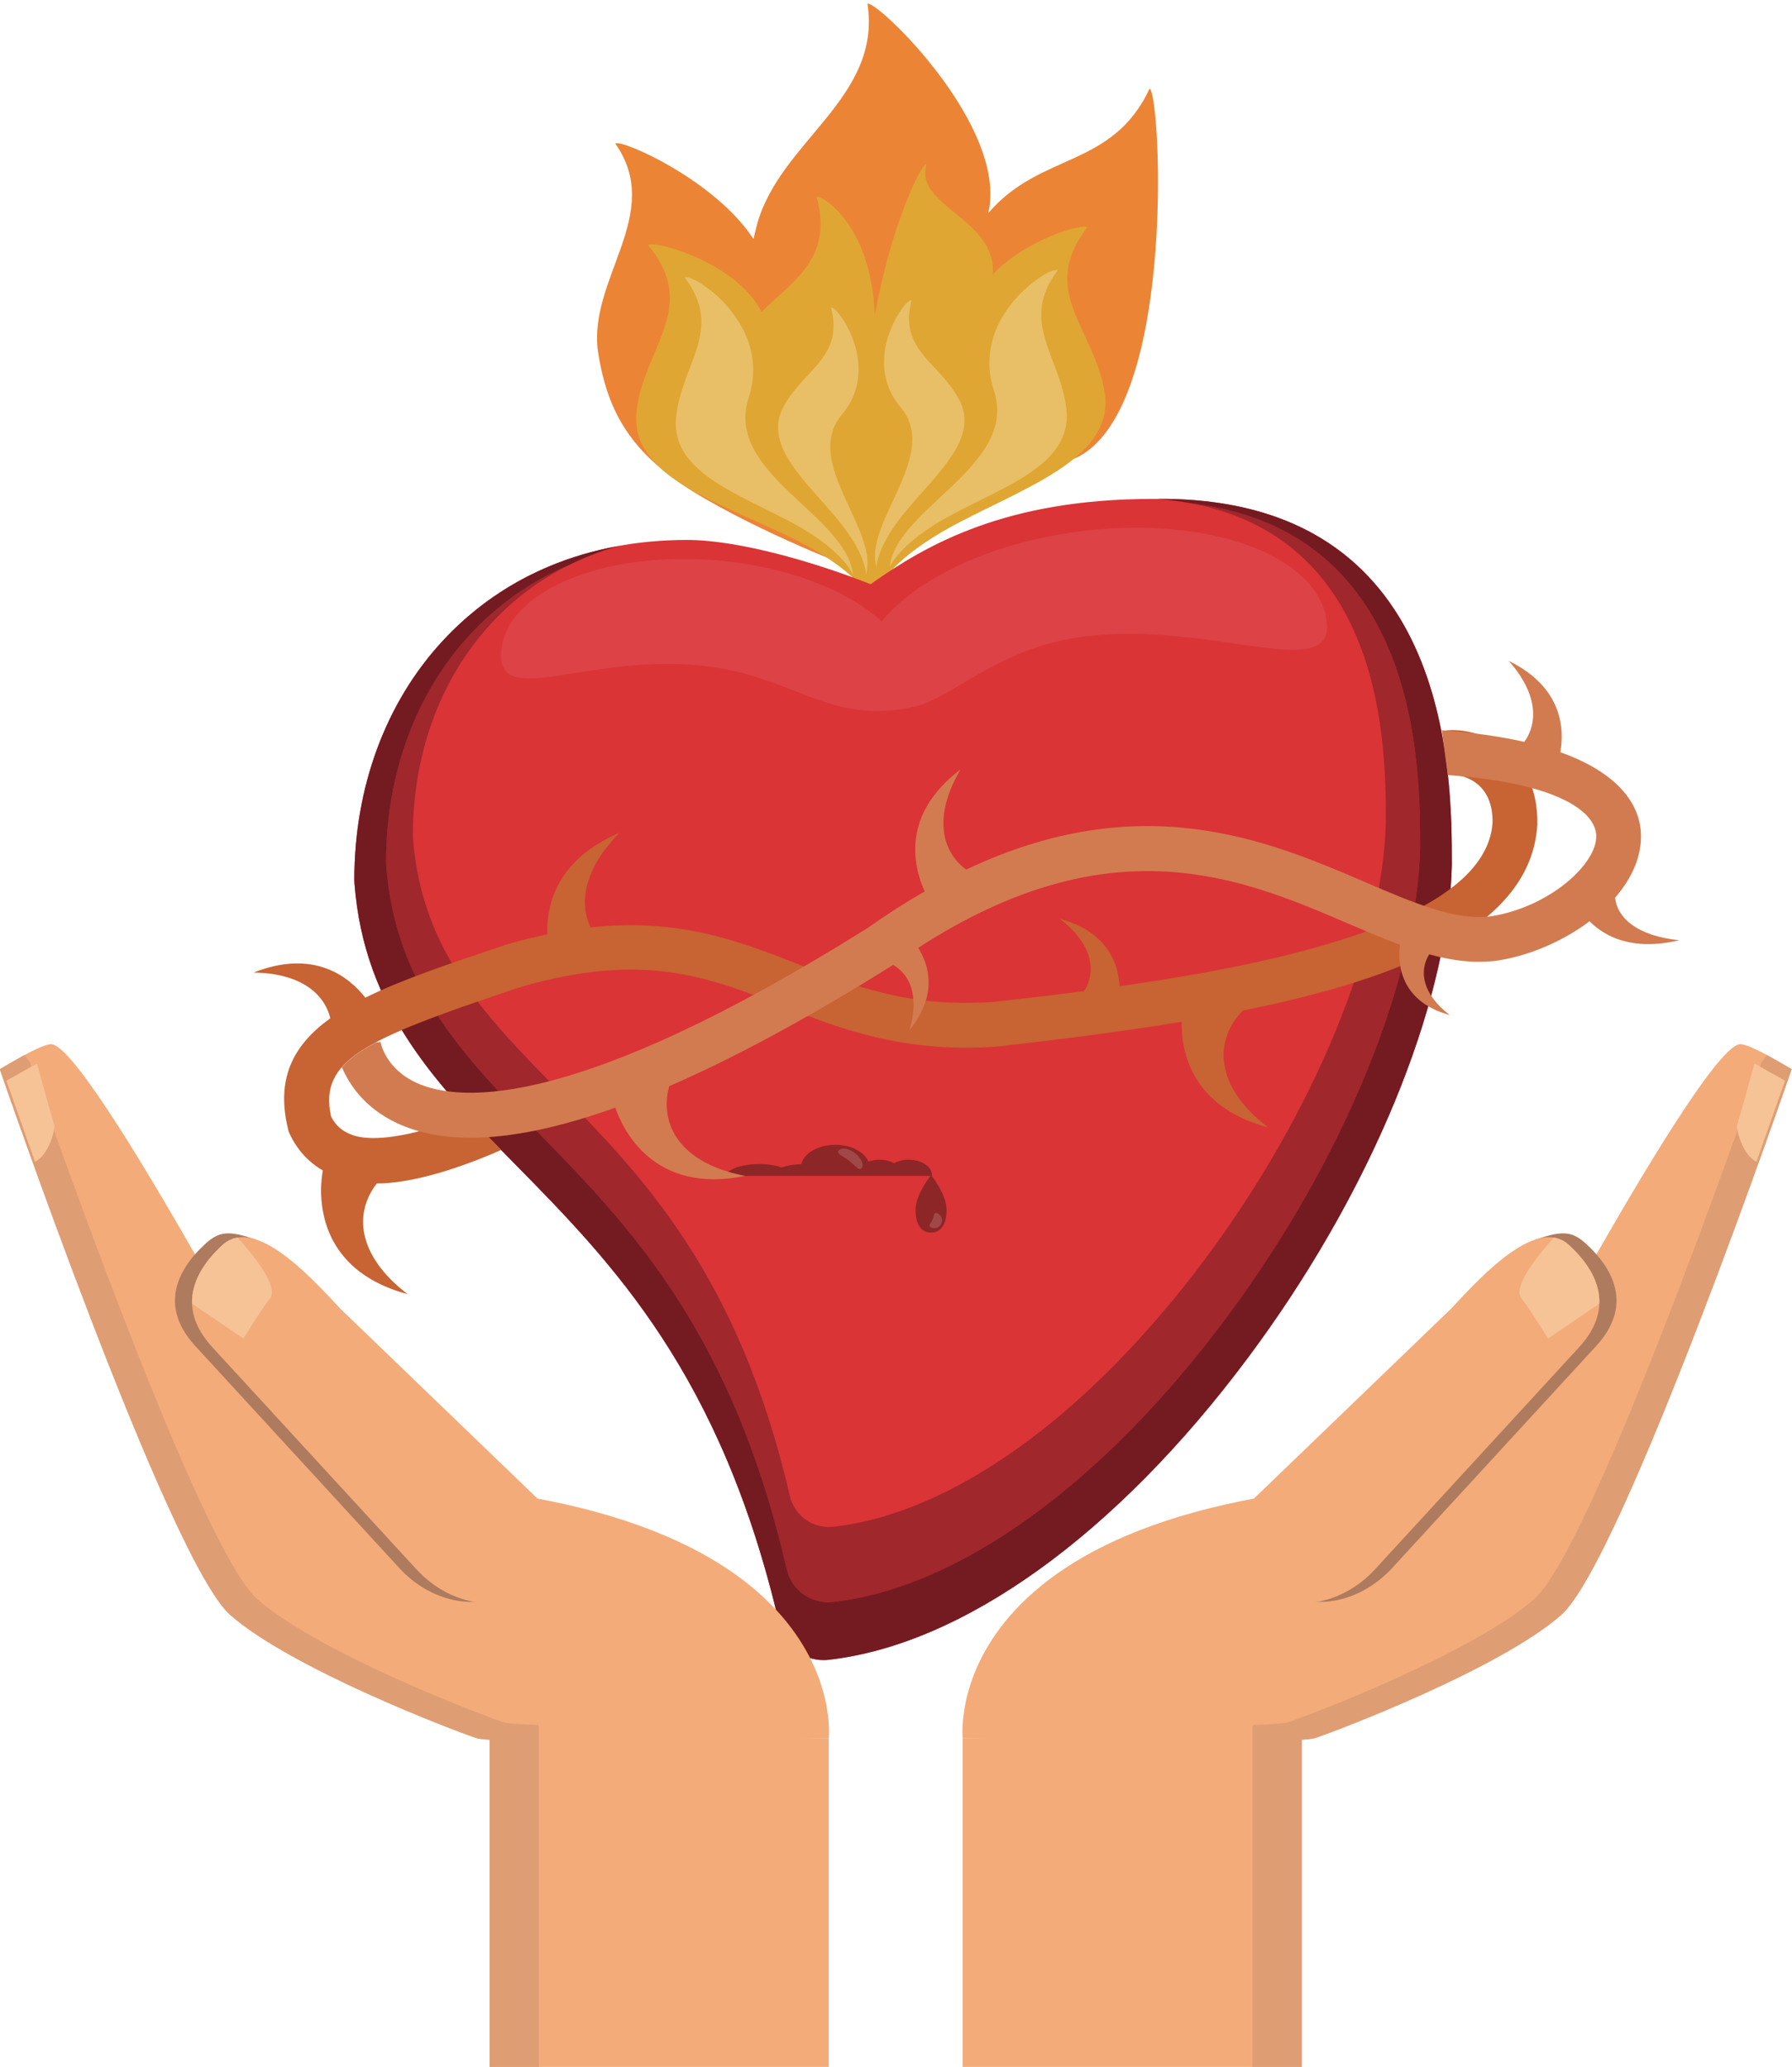 <?xml version="1.0" encoding="UTF-8"?><svg xmlns="http://www.w3.org/2000/svg" xmlns:xlink="http://www.w3.org/1999/xlink" height="359.9" preserveAspectRatio="xMidYMid meet" version="1.0" viewBox="56.6 32.3 312.1 359.9" width="312.1" zoomAndPan="magnify"><g><g><path d="M 256.809 47.742 C 250.301 61.648 237.832 58.742 228.73 69.402 C 232.23 54.254 209.309 32.316 207.684 32.953 C 210.164 49.32 192.664 56.727 188.52 71.121 C 188.266 72.07 188.035 73.004 187.828 73.922 C 181.23 63.738 164.824 56.453 163.766 57.305 C 172.34 69.504 159.031 80.77 160.734 93.453 C 162.438 104.43 166.719 111.852 179.473 119.191 C 192.227 126.527 206.918 131.871 206.918 131.871 C 206.918 131.871 211.387 129.469 212.586 127.957 C 213.617 129.031 214.676 127.52 214.676 127.52 C 215.363 125.715 215.281 125.855 215.418 123.754 C 222.672 111.344 226.172 116.562 241.93 112.758 C 261.906 107.934 258.816 48.18 256.809 47.742" fill="#ec8435"/></g><g><path d="M 248.984 100.633 C 247.25 89.578 237.355 83.023 245.945 71.895 C 245.082 71.176 235.219 74.039 229.516 80.07 C 230.16 70.312 215.805 68.277 217.938 60.953 C 217.098 60.672 211.742 71.57 208.965 87.219 C 208.316 71.223 199.688 66.289 198.832 66.555 C 201.676 77.254 195.051 80.902 189.238 86.617 C 184.805 77.918 170.484 74.07 169.477 74.98 C 178.465 85.793 168.809 92.699 167.477 103.809 C 166.148 114.922 180.789 119.426 193.438 125.43 C 202.305 129.641 205.934 133.406 207.309 135.281 C 208.066 137.512 208.004 138.637 208.004 138.637 C 208.332 137.672 208.516 136.637 208.602 135.562 C 208.809 136.305 209.023 137.035 209.242 137.75 C 209.242 137.75 209.191 136.266 210.438 133.355 C 211.836 131.375 215.371 127.578 223.824 123.18 C 236.242 116.723 250.719 111.688 248.984 100.633" fill="#e0a633"/></g><g><path d="M 205.148 132.379 C 205.148 132.379 203.637 128.09 194.047 123.039 C 184.457 117.992 173.352 114.207 174.363 104.871 C 175.371 95.531 182.691 89.73 175.875 80.645 C 176.887 79.637 191.27 88.465 186.98 101.59 C 182.691 114.711 204.141 122.027 205.148 132.379" fill="#e8bf66"/></g><g><path d="M 207.422 132.359 C 207.422 132.359 207.586 128.773 202.066 122.242 C 196.547 115.711 189.547 109.656 193.055 103.125 C 196.555 96.594 203.625 94.516 201.332 85.855 C 202.371 85.414 210.277 96.137 203.25 104.465 C 196.227 112.789 209.746 124.496 207.422 132.359" fill="#e8bf66"/></g><g><path d="M 211.543 131.113 C 211.543 131.113 213.059 126.824 222.645 121.777 C 232.234 116.73 243.34 112.945 242.328 103.609 C 241.316 94.273 234 88.469 240.812 79.383 C 239.809 78.371 225.422 87.207 229.711 100.328 C 234 113.449 212.551 120.77 211.543 131.113" fill="#e8bf66"/></g><g><path d="M 209.27 131.102 C 209.27 131.102 209.105 127.516 214.625 120.98 C 220.145 114.449 227.145 108.395 223.641 101.863 C 220.141 95.332 213.066 93.254 215.359 84.594 C 214.32 84.152 206.418 94.871 213.441 103.199 C 220.465 111.527 206.945 123.234 209.27 131.102" fill="#e8bf66"/></g><g><path d="M 257.344 119.172 C 231.758 119.184 218.02 127.094 208.219 134.027 C 199.062 130.371 185.414 126.316 176.285 126.316 C 159.086 126.316 144.367 132.387 133.723 143.867 C 123.785 154.578 118.312 169.367 118.312 185.504 C 118.312 185.703 118.32 185.898 118.336 186.098 C 120.02 208.285 132.82 221.301 146.379 235.086 C 163.188 252.176 182.238 271.543 192.379 315.277 C 193.211 318.871 196.41 321.359 200.023 321.359 C 200.316 321.359 200.609 321.344 200.91 321.309 C 224.352 318.668 250.969 299.512 273.93 268.738 C 295.164 240.285 308.777 207.48 309.453 183.121 L 309.457 182.902 C 309.457 167 309.484 118.27 257.344 119.172" fill="#da3436"/></g><g><path d="M 200.824 311.285 C 197.422 311.285 194.406 308.926 193.621 305.52 C 184.07 264.035 166.121 245.66 150.281 229.449 C 137.512 216.375 125.445 204.027 123.863 182.98 C 123.852 182.793 123.844 182.605 123.844 182.418 C 123.844 167.109 129 153.082 138.355 142.922 C 143.238 137.621 149.031 133.551 155.555 130.758 C 150.547 133.277 146.047 136.648 142.164 140.84 C 133.359 150.336 128.508 163.445 128.508 177.75 C 128.508 177.926 128.512 178.102 128.527 178.273 C 130.016 197.949 141.367 209.488 153.387 221.707 C 168.289 236.859 185.184 254.031 194.168 292.801 C 194.906 295.988 197.746 298.191 200.945 298.191 C 201.207 298.191 201.469 298.18 201.73 298.148 C 222.516 295.809 246.109 278.82 266.469 251.543 C 285.293 226.316 297.359 197.234 297.961 175.637 L 297.965 175.445 C 297.965 162.758 297.953 126.512 264.242 119.977 C 303.934 124.852 303.93 165.902 303.93 179.953 L 303.926 180.156 C 303.289 203.266 290.461 234.383 270.457 261.375 C 248.82 290.559 223.746 308.734 201.66 311.242 C 201.379 311.27 201.102 311.285 200.824 311.285 M 141.461 136.98 C 148.082 132.16 155.766 128.93 164.262 127.383 C 164.164 127.41 164.062 127.441 163.965 127.469 C 164.062 127.441 164.16 127.41 164.262 127.383 C 155.766 128.93 148.082 132.16 141.461 136.98 M 163.918 127.484 C 163.922 127.48 163.93 127.48 163.934 127.477 C 163.93 127.48 163.922 127.48 163.918 127.484" fill="#a0272c"/></g><g><path d="M 155.555 130.758 C 158.203 129.426 160.996 128.332 163.918 127.484 C 161.113 128.301 158.441 129.355 155.891 130.617 C 155.777 130.664 155.664 130.711 155.555 130.758 M 163.934 127.477 C 163.945 127.477 163.953 127.473 163.965 127.469 C 163.953 127.473 163.945 127.477 163.934 127.477 M 264.242 119.977 C 264.105 119.961 263.969 119.941 263.832 119.926 C 262.059 119.598 260.223 119.328 258.258 119.168 C 260.363 119.336 262.352 119.609 264.242 119.977" fill="#a0272c"/></g><g><path d="M 118.312 185.504 C 118.312 169.367 123.785 154.578 133.723 143.863 C 136.105 141.297 138.688 139 141.461 136.98 C 138.691 139 136.105 141.297 133.723 143.867 C 123.785 154.578 118.312 169.367 118.312 185.504 M 309.457 182.883 C 309.457 182.844 309.457 182.805 309.457 182.766 C 309.457 182.773 309.457 182.781 309.457 182.789 C 309.457 182.797 309.457 182.805 309.457 182.812 C 309.457 182.836 309.457 182.859 309.457 182.883" fill="#878c97"/></g><g><path d="M 200.023 321.359 C 196.41 321.359 193.211 318.867 192.379 315.277 C 182.238 271.543 163.188 252.172 146.379 235.086 C 132.82 221.301 120.02 208.285 118.336 186.098 C 118.32 185.898 118.312 185.699 118.312 185.504 C 118.312 169.367 123.785 154.578 133.723 143.867 C 136.105 141.297 138.691 139 141.461 136.98 C 148.082 132.16 155.766 128.93 164.262 127.383 C 164.16 127.41 164.062 127.441 163.965 127.469 C 163.953 127.473 163.945 127.477 163.934 127.477 C 163.93 127.48 163.922 127.48 163.918 127.484 C 160.996 128.332 158.203 129.426 155.555 130.758 C 149.031 133.551 143.238 137.621 138.355 142.922 C 129 153.082 123.844 167.109 123.844 182.418 C 123.844 182.605 123.852 182.793 123.863 182.98 C 125.445 204.027 137.512 216.375 150.281 229.449 C 166.121 245.66 184.07 264.035 193.621 305.52 C 194.406 308.926 197.422 311.285 200.824 311.285 C 201.102 311.285 201.379 311.27 201.66 311.242 C 223.746 308.734 248.82 290.559 270.457 261.375 C 290.461 234.383 303.289 203.266 303.926 180.156 L 303.93 179.953 C 303.93 165.902 303.934 124.852 264.242 119.977 C 262.352 119.609 260.363 119.336 258.258 119.168 C 258.422 119.164 258.582 119.164 258.746 119.164 C 309.32 119.164 309.457 166.863 309.457 182.766 C 309.457 182.805 309.457 182.844 309.457 182.883 C 309.457 182.891 309.457 182.898 309.457 182.902 L 309.453 183.121 C 309.422 184.266 309.363 185.426 309.273 186.602 C 307.484 210.547 294.172 241.621 273.93 268.738 C 250.969 299.508 224.352 318.668 200.91 321.309 C 200.609 321.344 200.316 321.359 200.023 321.359" fill="#741b22"/></g><g><path d="M 209.379 156.129 C 198.652 156.129 192.008 149.312 177.789 148.109 C 176.102 147.969 174.445 147.906 172.832 147.906 C 167.66 147.906 162.914 148.539 158.824 149.172 C 154.734 149.805 151.301 150.438 148.762 150.438 C 145.359 150.438 143.555 149.305 143.906 145.523 C 144.766 136.23 158.473 129.621 175.621 129.621 C 177.508 129.621 179.441 129.699 181.398 129.867 C 193.656 130.902 204.176 135.039 210.164 140.492 C 216.129 133.148 228.734 127.004 243.965 124.918 C 247.578 124.422 251.117 124.188 254.52 124.188 C 272.195 124.188 286.18 130.57 287.629 140.238 C 288.23 144.246 285.969 145.453 281.816 145.453 C 278.664 145.453 274.418 144.758 269.516 144.059 C 264.613 143.359 259.051 142.664 253.262 142.664 C 250.535 142.664 247.762 142.816 244.98 143.199 C 231.578 145.035 224.016 152.352 217.375 154.949 C 214.414 155.781 211.793 156.129 209.379 156.129" fill="#dc4246"/></g><g><path d="M 318.977 162.898 C 315.297 159.82 310.59 159.027 307.77 159.59 L 309.297 167.234 C 309.859 167.121 312.098 167.309 313.973 168.879 C 315.727 170.348 316.594 172.605 316.547 175.59 C 315.359 192.297 280.188 199.965 251.59 204.031 C 251.395 200.309 249.648 194.57 241.188 192.289 C 246.848 196.621 247.598 201.352 245.418 204.871 C 239.656 205.621 234.312 206.227 229.77 206.742 C 215.066 207.797 205.59 204.09 195.559 200.164 C 185.367 196.176 174.891 192.113 159.453 193.781 C 157.375 189.336 158.434 183.469 164.496 177.305 C 153.699 181.918 151.762 189.613 151.914 194.992 C 149.703 195.457 147.422 196.004 145.008 196.703 L 143.102 197.34 C 134.312 200.293 126.438 202.941 120.23 206.02 C 117.367 202.375 111.289 197.496 100.766 201.645 C 108.789 201.758 113.043 205.172 114.129 209.609 C 107.645 214.258 104.594 220.141 106.793 229 L 106.883 229.363 L 107.039 229.699 C 108.316 232.461 110.293 234.633 112.824 236.105 C 112.359 238.59 110.445 253.02 127.594 257.645 C 118.809 250.918 118.199 243.535 122.23 238.363 L 122.285 238.363 C 129.805 238.363 139.672 234.41 143.883 232.535 C 141.926 230.531 140.004 228.52 138.141 226.488 C 132.32 228.781 122.938 231.656 118.023 229.949 C 116.289 229.348 115.086 228.324 114.27 226.742 C 112.051 216.895 120.25 213.238 145.582 204.73 L 147.262 204.168 C 168.602 197.988 179.777 202.359 192.715 207.422 C 203.133 211.5 213.906 215.715 230.414 214.516 L 230.57 214.5 C 241.227 213.289 252.062 211.93 262.402 210.211 C 262.316 215.43 264.086 225.016 277.469 228.621 C 268.059 221.418 268.027 213.457 273.039 208.27 C 301.039 202.637 323.211 193.516 324.332 176.008 L 324.344 175.836 C 324.48 168.973 321.5 165.012 318.977 162.898" fill="#c86333"/></g><g><path d="M 218.906 237.051 L 218.922 236.941 C 218.922 235.445 217.102 234.234 214.859 234.234 C 213.891 234.234 213.016 234.469 212.312 234.848 C 211.613 234.469 210.738 234.234 209.77 234.234 C 209.07 234.234 208.422 234.359 207.848 234.57 C 207.141 232.879 204.84 231.637 202.082 231.637 C 199.09 231.637 196.621 233.098 196.168 235.008 C 194.852 235.047 193.656 235.254 192.715 235.574 C 191.66 235.215 190.312 234.992 188.816 234.992 C 185.777 234.992 183.293 235.891 182.887 237.051 L 218.906 237.051" fill="#8d2626"/></g><g><path d="M 218.758 246.93 C 217.266 246.93 216.055 245.758 216.055 242.992 C 216.055 240.227 218.758 236.914 218.758 236.914 C 218.758 236.914 221.465 240.227 221.465 242.992 C 221.465 245.758 220.254 246.93 218.758 246.93" fill="#8d2626"/></g><g><path d="M 219.316 246.152 C 219.137 246.152 218.953 246.117 218.777 246.039 C 218.094 245.742 218.723 245.352 219.02 244.668 C 219.27 244.09 219.203 243.488 219.586 243.488 C 219.656 243.488 219.746 243.508 219.855 243.555 C 220.539 243.852 220.855 244.648 220.559 245.336 C 220.34 245.848 219.84 246.152 219.316 246.152" fill="#a04848"/></g><g><path d="M 206.359 235.867 C 205.93 235.867 205.348 235.086 204.477 234.418 C 203.375 233.57 202.227 233.223 202.68 232.629 C 202.855 232.398 203.152 232.289 203.516 232.289 C 204.09 232.289 204.824 232.566 205.5 233.086 C 206.602 233.934 207.125 235.098 206.672 235.691 C 206.574 235.812 206.473 235.867 206.359 235.867" fill="#a04848"/></g><g><path d="M 349.059 196.023 C 341.754 195.254 338.305 192.195 337.887 188.609 C 340.801 185.258 342.566 181.402 342.391 177.398 C 342.18 172.629 338.84 167.027 328.355 163.281 C 329.078 159.133 328.699 151.961 319.375 147.379 C 324.312 152.965 324.551 158.016 322.078 161.48 C 318.062 160.566 313.32 159.863 307.719 159.457 L 308.75 167.258 C 327.895 168.637 334.418 173.598 334.602 177.742 C 334.82 182.727 326.445 190.207 316.418 191.824 C 310.246 192.723 302.922 189.574 294.438 185.934 C 277.586 178.699 255.453 169.223 224.859 183.723 C 220.52 180.473 219.141 174.344 223.887 166.281 C 213.426 174.215 215.727 183.293 217.648 187.516 C 214.391 189.387 211.051 191.512 207.605 193.953 C 157.324 225.43 136.93 224.34 129.246 220.895 C 123.727 218.414 122.91 213.914 122.879 213.727 L 121.973 213.855 C 119.371 215.246 117.461 216.641 116.152 218.137 C 117.375 221.035 120.031 225.188 125.727 227.855 C 129.363 229.559 133.648 230.406 138.59 230.406 C 145.656 230.406 154.066 228.641 163.758 225.16 C 165.023 228.855 170.32 240.336 186.379 237.051 C 175.07 234.895 171.363 228.125 173.141 221.434 C 184.535 216.488 197.438 209.52 211.84 200.504 L 212.027 200.375 L 212.129 200.305 C 215.16 202.02 216.727 205.848 214.984 211.688 C 220.008 205.477 218.363 200.289 216.52 197.344 C 250.258 175.492 272.973 185.207 291.363 193.102 C 294.516 194.449 297.516 195.738 300.434 196.816 C 300.125 198.898 299.68 206.504 309.086 209.039 C 304.332 205.402 303.695 201.434 305.512 198.473 C 309.609 199.602 313.59 200.113 317.598 199.531 C 323.125 198.641 328.867 196.156 333.438 192.715 C 336.09 195.387 340.879 197.941 349.059 196.023" fill="#d27b50"/></g><g><path d="M 368.641 218.473 C 368.641 218.473 339.188 304.148 328.484 313.52 C 317.777 322.887 289.668 333.598 285.652 334.934 C 281.637 336.27 224.266 334.934 224.266 334.934 C 224.266 334.934 219.332 290.121 313.039 290.121 C 313.039 290.121 353.785 212.496 359.938 214.129 C 362.098 214.445 368.641 218.473 368.641 218.473" fill="#f3ab7a"/></g><g><path d="M 332.852 248.891 C 330.332 246.578 328.609 246.594 324.031 248.141 L 274.867 297.309 C 274.32 301.48 275.48 305.523 278.434 308.238 C 283.816 313.18 293.039 311.875 299.055 305.34 L 334.598 266.664 C 340.609 260.121 338.223 253.824 332.852 248.891" fill="#ae7b5e"/></g><g><path d="M 274.305 293.898 C 268.293 300.438 270.094 303.512 275.465 308.453 C 280.844 313.395 290.066 312.086 296.082 305.551 L 331.625 266.879 C 337.637 260.336 335.246 254.039 329.879 249.105 C 324.508 244.164 315.426 253.547 309.414 260.09 L 274.305 293.898" fill="#f3ab7a"/></g><g><path d="M 283.332 392.258 L 224.266 392.258 L 224.266 334.934 L 283.332 334.934 L 283.332 392.258" fill="#f3ab7a"/></g><g><path d="M 364.312 215.996 L 363.379 217.297 C 359.316 228.973 333.613 302.148 323.766 310.766 C 313.059 320.137 284.949 330.848 280.934 332.184 C 280.262 332.406 278.09 332.559 274.949 332.648 L 274.734 332.91 L 274.734 392.258 L 283.332 392.258 L 283.332 335.234 C 284.484 335.156 285.289 335.055 285.652 334.934 C 289.668 333.598 317.777 322.887 328.484 313.52 C 339.188 304.148 368.641 218.473 368.641 218.473 L 364.312 215.996" fill="#df9d73"/></g><g><path d="M 362.16 217.48 C 362.16 217.48 359.395 227.527 359.156 228.191 C 358.922 228.859 360.145 233.57 362.516 234.57 L 367.488 220.473 L 362.16 217.48" fill="#f6c397"/></g><g><path d="M 329.879 249.105 C 329.074 248.363 328.184 247.953 327.234 247.797 C 324.609 250.672 319.793 256.477 321.688 258.539 C 322.926 260.059 326.211 265.367 326.211 265.367 L 335.145 259.305 C 335.277 255.57 333.125 252.086 329.879 249.105" fill="#f6c397"/></g><g><path d="M 56.559 218.473 C 56.559 218.473 86.012 304.148 96.719 313.52 C 107.426 322.887 135.535 333.598 139.547 334.934 C 143.566 336.27 200.938 334.934 200.938 334.934 C 200.938 334.934 205.871 290.121 112.16 290.121 C 112.16 290.121 71.414 212.496 65.262 214.129 C 63.102 214.445 56.559 218.473 56.559 218.473" fill="#f3ab7a"/></g><g><path d="M 92.348 248.891 C 94.867 246.578 96.594 246.594 101.172 248.141 L 150.336 297.309 C 150.879 301.48 149.719 305.523 146.766 308.238 C 141.383 313.18 132.16 311.875 126.145 305.34 L 90.605 266.664 C 84.594 260.121 86.98 253.824 92.348 248.891" fill="#ae7b5e"/></g><g><path d="M 150.895 293.898 C 156.906 300.438 155.105 303.512 149.738 308.453 C 144.359 313.395 135.137 312.086 129.121 305.551 L 93.578 266.879 C 87.562 260.336 89.953 254.039 95.324 249.105 C 100.691 244.164 109.773 253.547 115.785 260.09 L 150.895 293.898" fill="#f3ab7a"/></g><g><path d="M 141.867 392.258 L 200.938 392.258 L 200.938 334.934 L 141.867 334.934 L 141.867 392.258" fill="#f3ab7a"/></g><g><path d="M 60.887 215.996 L 61.824 217.297 C 65.883 228.973 91.59 302.148 101.434 310.766 C 112.141 320.137 140.254 330.848 144.266 332.184 C 144.938 332.406 147.109 332.559 150.25 332.648 L 150.465 332.91 L 150.465 392.258 L 141.867 392.258 L 141.867 335.234 C 140.715 335.156 139.91 335.055 139.547 334.934 C 135.535 333.598 107.426 322.887 96.719 313.52 C 86.012 304.148 56.559 218.473 56.559 218.473 L 60.887 215.996" fill="#df9d73"/></g><g><path d="M 63.039 217.48 C 63.039 217.48 65.805 227.527 66.043 228.191 C 66.281 228.859 65.055 233.57 62.684 234.57 L 57.715 220.473 L 63.039 217.48" fill="#f6c397"/></g><g><path d="M 95.324 249.105 C 96.129 248.363 97.016 247.953 97.965 247.797 C 100.59 250.672 105.406 256.477 103.512 258.539 C 102.277 260.059 98.988 265.367 98.988 265.367 L 90.055 259.305 C 89.922 255.57 92.078 252.086 95.324 249.105" fill="#f6c397"/></g></g></svg>